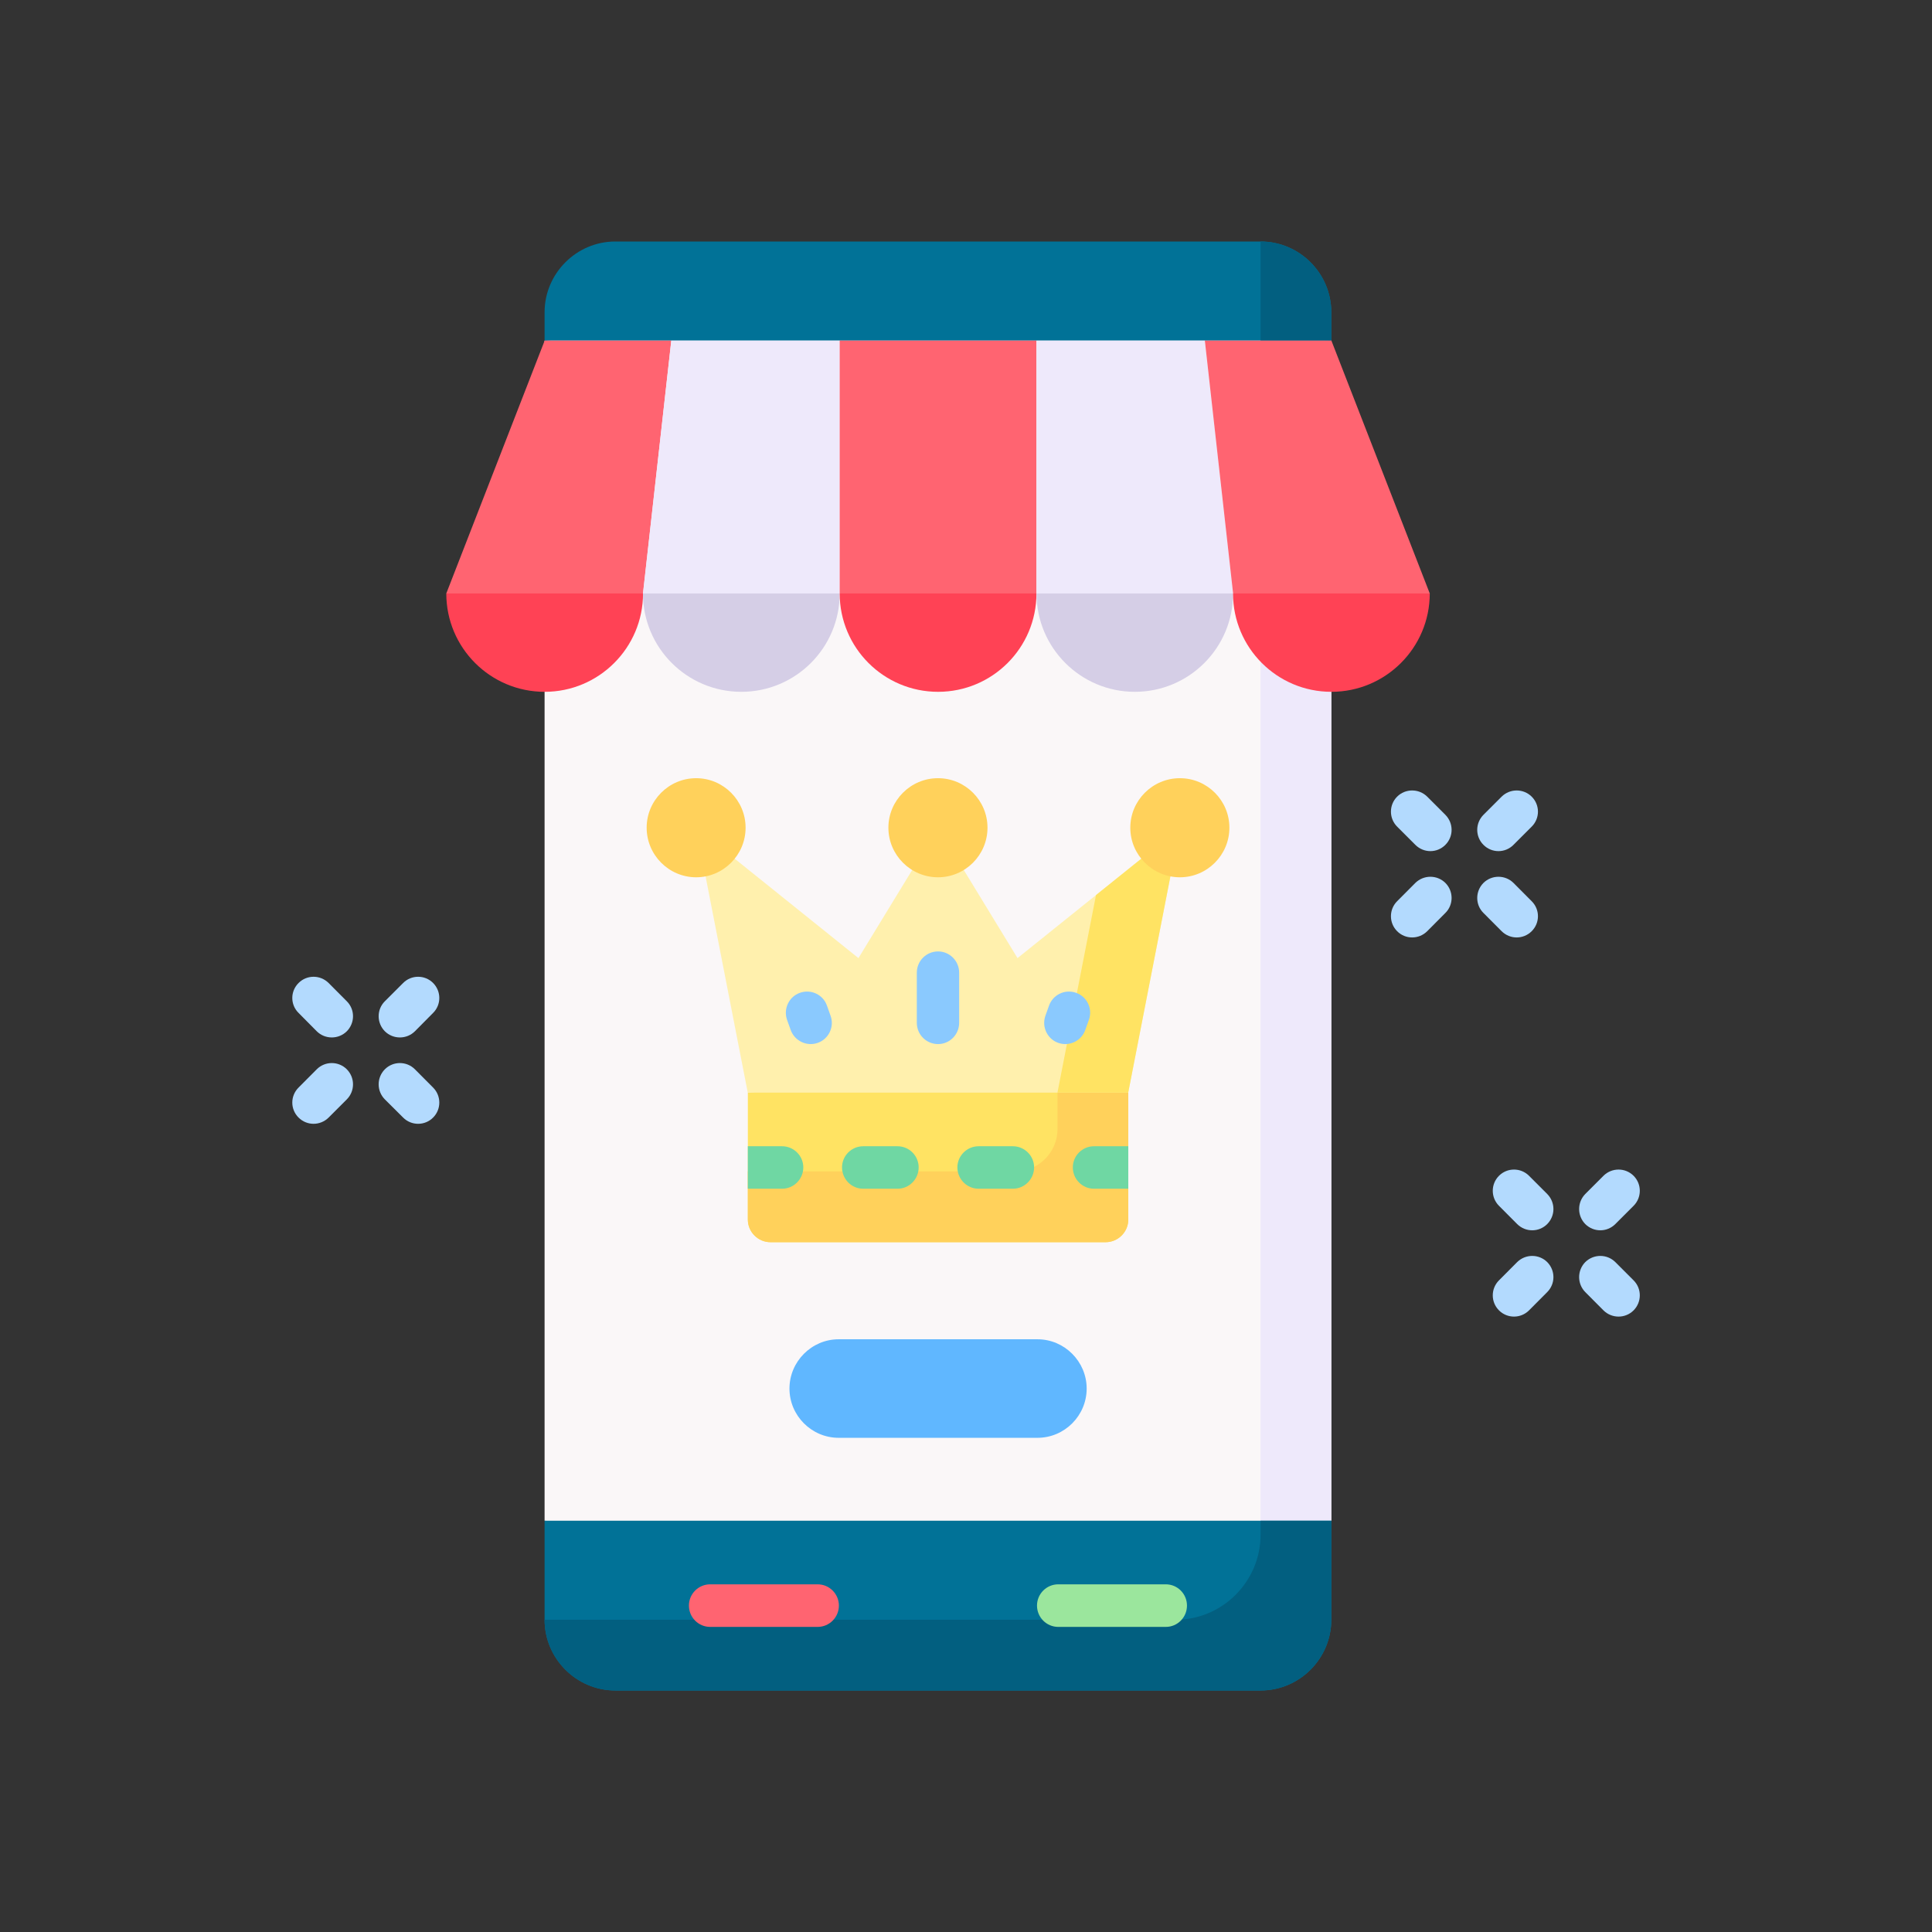 <svg width="24" height="24" viewBox="0 0 24 24" fill="none" xmlns="http://www.w3.org/2000/svg">
<rect x="0" y="0" width="24" height="24" fill="#333333" stroke="none"/>
<g clip-path="url(#clip0_1233_4632)">
<path d="M17.356 10.269C17.253 10.166 17.253 9.999 17.356 9.896C17.458 9.794 17.626 9.794 17.729 9.896L17.955 10.122C18.058 10.226 18.058 10.392 17.955 10.495C17.852 10.599 17.686 10.599 17.582 10.495L17.356 10.269ZM18.428 11.341C18.325 11.239 18.325 11.072 18.428 10.968C18.531 10.866 18.698 10.866 18.801 10.968L19.027 11.195C19.131 11.298 19.131 11.465 19.027 11.568C18.924 11.671 18.758 11.671 18.654 11.568L18.428 11.341ZM17.729 11.568C17.626 11.671 17.458 11.671 17.356 11.568C17.253 11.465 17.253 11.298 17.356 11.195L17.582 10.968C17.686 10.866 17.852 10.866 17.955 10.968C18.058 11.071 18.058 11.239 17.955 11.341L17.729 11.568ZM18.801 10.495C18.698 10.599 18.531 10.599 18.428 10.495C18.325 10.392 18.325 10.226 18.428 10.122L18.654 9.896C18.758 9.794 18.924 9.794 19.027 9.896C19.131 9.999 19.131 10.166 19.027 10.269L18.801 10.495Z" fill="#B3DAFE"/>
<path d="M18.621 14.979C18.518 14.876 18.518 14.709 18.621 14.606C18.724 14.503 18.891 14.503 18.994 14.606L19.22 14.832C19.323 14.936 19.323 15.102 19.22 15.206C19.117 15.309 18.951 15.309 18.847 15.206L18.621 14.979ZM19.693 16.051C19.591 15.948 19.591 15.782 19.693 15.678C19.797 15.576 19.963 15.576 20.066 15.678L20.293 15.905C20.396 16.008 20.396 16.174 20.293 16.278C20.19 16.381 20.023 16.381 19.919 16.278L19.693 16.051ZM18.994 16.278C18.891 16.381 18.724 16.381 18.621 16.278C18.518 16.175 18.518 16.008 18.621 15.905L18.847 15.678C18.951 15.576 19.117 15.576 19.22 15.678C19.323 15.782 19.323 15.948 19.22 16.051L18.994 16.278ZM20.066 15.206C19.963 15.309 19.797 15.309 19.693 15.206C19.591 15.102 19.591 14.936 19.693 14.832L19.919 14.606C20.023 14.503 20.19 14.503 20.293 14.606C20.396 14.709 20.396 14.876 20.293 14.979L20.066 15.206Z" fill="#B3DAFE"/>
<path d="M3.709 12.583C3.605 12.481 3.605 12.314 3.709 12.211C3.812 12.108 3.978 12.108 4.082 12.211L4.308 12.438C4.411 12.54 4.411 12.707 4.308 12.811C4.205 12.913 4.038 12.913 3.935 12.811L3.709 12.583ZM4.781 13.657C4.678 13.553 4.678 13.387 4.781 13.283C4.884 13.18 5.051 13.18 5.154 13.283L5.38 13.51C5.483 13.613 5.483 13.78 5.38 13.883C5.278 13.986 5.11 13.986 5.008 13.883L4.781 13.657ZM4.082 13.883C3.978 13.986 3.812 13.986 3.709 13.883C3.605 13.78 3.605 13.613 3.709 13.51L3.935 13.283C4.038 13.18 4.205 13.18 4.308 13.283C4.411 13.387 4.411 13.553 4.308 13.657L4.082 13.883ZM5.154 12.811C5.051 12.913 4.884 12.913 4.781 12.811C4.678 12.707 4.678 12.54 4.781 12.438L5.008 12.211C5.11 12.108 5.278 12.108 5.38 12.211C5.483 12.314 5.483 12.481 5.38 12.583L5.154 12.811Z" fill="#B3DAFE"/>
<path fill-rule="evenodd" clip-rule="evenodd" d="M16.538 18.891L11.607 19.313L6.765 18.891V4.231L11.449 3.826L16.538 4.231V18.891Z" fill="#FAF7F8"/>
<path fill-rule="evenodd" clip-rule="evenodd" d="M15.659 4.231H16.538V18.892H15.659V4.231Z" fill="#EEE9FB"/>
<path fill-rule="evenodd" clip-rule="evenodd" d="M14.016 15.15V13.573L11.643 13.354L9.29 13.573V15.15C9.29 15.304 9.417 15.431 9.571 15.431H13.734C13.889 15.431 14.016 15.304 14.016 15.15Z" fill="#FFE363"/>
<path fill-rule="evenodd" clip-rule="evenodd" d="M13.137 13.573V14.025C13.137 14.315 12.9 14.552 12.61 14.552H9.29V15.15C9.29 15.305 9.417 15.431 9.571 15.431H13.734C13.889 15.431 14.016 15.305 14.016 15.15V13.573H13.137Z" fill="#FFD15B"/>
<path fill-rule="evenodd" clip-rule="evenodd" d="M11.652 10.282L10.664 11.902L8.647 10.282L9.289 13.573H14.015L14.657 10.282L12.64 11.902L11.652 10.282Z" fill="#FFF0AD"/>
<path fill-rule="evenodd" clip-rule="evenodd" d="M13.136 13.573H14.015L14.657 10.282L13.615 11.119L13.136 13.573Z" fill="#FFE363"/>
<path fill-rule="evenodd" clip-rule="evenodd" d="M8.648 10.898C8.986 10.898 9.262 10.621 9.262 10.282C9.262 9.943 8.986 9.667 8.648 9.667C8.309 9.667 8.033 9.943 8.033 10.282C8.033 10.621 8.309 10.898 8.648 10.898Z" fill="#FFD15B"/>
<path fill-rule="evenodd" clip-rule="evenodd" d="M11.652 10.898C11.991 10.898 12.267 10.621 12.267 10.282C12.267 9.943 11.991 9.667 11.652 9.667C11.313 9.667 11.036 9.943 11.036 10.282C11.036 10.621 11.313 10.898 11.652 10.898Z" fill="#FFD15B"/>
<path fill-rule="evenodd" clip-rule="evenodd" d="M14.657 10.898C14.996 10.898 15.272 10.621 15.272 10.282C15.272 9.943 14.996 9.667 14.657 9.667C14.318 9.667 14.041 9.943 14.041 10.282C14.041 10.621 14.318 10.898 14.657 10.898Z" fill="#FFD15B"/>
<path d="M12.157 14.767C12.012 14.767 11.893 14.648 11.893 14.502C11.893 14.357 12.012 14.239 12.157 14.239H12.582C12.727 14.239 12.846 14.357 12.846 14.502C12.846 14.648 12.727 14.767 12.582 14.767H12.157ZM13.59 14.767C13.445 14.767 13.327 14.648 13.327 14.502C13.327 14.357 13.445 14.239 13.59 14.239H14.016V14.767H13.59ZM10.723 14.767C10.578 14.767 10.46 14.648 10.46 14.502C10.46 14.357 10.578 14.239 10.723 14.239H11.149C11.294 14.239 11.412 14.357 11.412 14.502C11.412 14.648 11.294 14.767 11.149 14.767H10.723ZM9.29 14.239H9.715C9.86 14.239 9.979 14.357 9.979 14.502C9.979 14.648 9.86 14.767 9.715 14.767H9.29V14.239Z" fill="#6FD7A3"/>
<path fill-rule="evenodd" clip-rule="evenodd" d="M16.538 18.891H6.765V20.121C6.765 20.604 7.161 21 7.644 21H15.659C16.143 21 16.538 20.604 16.538 20.121V18.891Z" fill="#017297"/>
<path fill-rule="evenodd" clip-rule="evenodd" d="M15.659 19.066C15.659 19.646 15.185 20.121 14.605 20.121H6.765C6.765 20.604 7.161 21 7.644 21H15.659C16.143 21 16.538 20.604 16.538 20.121V18.891H15.659V19.066Z" fill="#025F80"/>
<path fill-rule="evenodd" clip-rule="evenodd" d="M15.659 3H7.644C7.161 3 6.765 3.396 6.765 3.879V4.231H16.538V3.879C16.538 3.396 16.144 3 15.659 3Z" fill="#017297"/>
<path fill-rule="evenodd" clip-rule="evenodd" d="M15.659 4.231H16.538V3.879C16.538 3.396 16.143 3 15.659 3V4.231Z" fill="#025F80"/>
<path d="M13.146 20.21C13 20.21 12.882 20.091 12.882 19.945C12.882 19.8 13 19.681 13.146 19.681H14.482C14.628 19.681 14.745 19.8 14.745 19.945C14.745 20.091 14.628 20.21 14.482 20.21H13.146Z" fill="#9BE69D"/>
<path d="M8.822 20.21C8.676 20.21 8.558 20.091 8.558 19.945C8.558 19.8 8.676 19.681 8.822 19.681H10.157C10.303 19.681 10.421 19.8 10.421 19.945C10.421 20.091 10.303 20.21 10.157 20.21H8.822Z" fill="#FF6471"/>
<path fill-rule="evenodd" clip-rule="evenodd" d="M6.766 4.231H8.339L7.988 7.372L6.766 7.557L5.544 7.372L6.766 4.231Z" fill="#FF6471"/>
<path fill-rule="evenodd" clip-rule="evenodd" d="M8.339 4.231H10.431V7.372L9.199 7.557L7.987 7.372L8.339 4.231Z" fill="#EEE9FB"/>
<path fill-rule="evenodd" clip-rule="evenodd" d="M10.431 4.231H12.875V7.372L11.625 7.671L10.431 7.372V4.231Z" fill="#FF6471"/>
<path fill-rule="evenodd" clip-rule="evenodd" d="M12.876 4.231H14.967L15.318 7.372L14.104 7.592L12.876 7.372V4.231Z" fill="#EEE9FB"/>
<path fill-rule="evenodd" clip-rule="evenodd" d="M14.967 4.231H16.539L17.761 7.372L16.539 7.583L15.318 7.372L14.967 4.231Z" fill="#FF6471"/>
<path fill-rule="evenodd" clip-rule="evenodd" d="M7.988 7.372C7.988 8.047 7.44 8.594 6.766 8.594C6.091 8.594 5.544 8.047 5.544 7.372H7.988Z" fill="#FF4255"/>
<path fill-rule="evenodd" clip-rule="evenodd" d="M10.431 7.372C10.431 8.047 9.884 8.594 9.209 8.594C8.534 8.594 7.987 8.047 7.987 7.372H10.431Z" fill="#D5CEE6"/>
<path fill-rule="evenodd" clip-rule="evenodd" d="M12.875 7.372C12.875 8.047 12.328 8.594 11.653 8.594C10.978 8.594 10.431 8.047 10.431 7.372H12.875Z" fill="#FF4255"/>
<path fill-rule="evenodd" clip-rule="evenodd" d="M15.318 7.372C15.318 8.047 14.772 8.594 14.097 8.594C13.423 8.594 12.876 8.047 12.876 7.372H15.318Z" fill="#D5CEE6"/>
<path fill-rule="evenodd" clip-rule="evenodd" d="M17.761 7.372C17.761 8.047 17.213 8.594 16.539 8.594C15.864 8.594 15.317 8.047 15.317 7.372H17.761Z" fill="#FF4255"/>
<path d="M9.777 12.669C9.729 12.531 9.801 12.381 9.937 12.333C10.075 12.284 10.226 12.356 10.273 12.493L10.318 12.619C10.367 12.756 10.295 12.907 10.158 12.955C10.021 13.003 9.871 12.931 9.822 12.794L9.777 12.669ZM13.031 12.493C13.08 12.356 13.229 12.284 13.367 12.333C13.504 12.38 13.576 12.531 13.527 12.668L13.482 12.794C13.434 12.931 13.284 13.003 13.146 12.955C13.01 12.907 12.938 12.756 12.986 12.619L13.031 12.493ZM11.389 12.083C11.389 11.937 11.507 11.819 11.653 11.819C11.797 11.819 11.915 11.937 11.915 12.083V12.706C11.915 12.852 11.797 12.97 11.653 12.97C11.507 12.97 11.389 12.852 11.389 12.706V12.083Z" fill="#8AC9FE"/>
<path fill-rule="evenodd" clip-rule="evenodd" d="M10.418 16.637H12.888C13.224 16.637 13.499 16.914 13.499 17.249C13.499 17.586 13.224 17.861 12.888 17.861H10.418C10.082 17.861 9.807 17.586 9.807 17.249C9.807 16.914 10.082 16.637 10.418 16.637Z" fill="#60B7FF"/>
</g>
<defs>
<clipPath id="clip0_1233_4632">
<rect width="18" height="18" fill="white" transform="translate(3 3)"/>
</clipPath>
</defs>
</svg>
